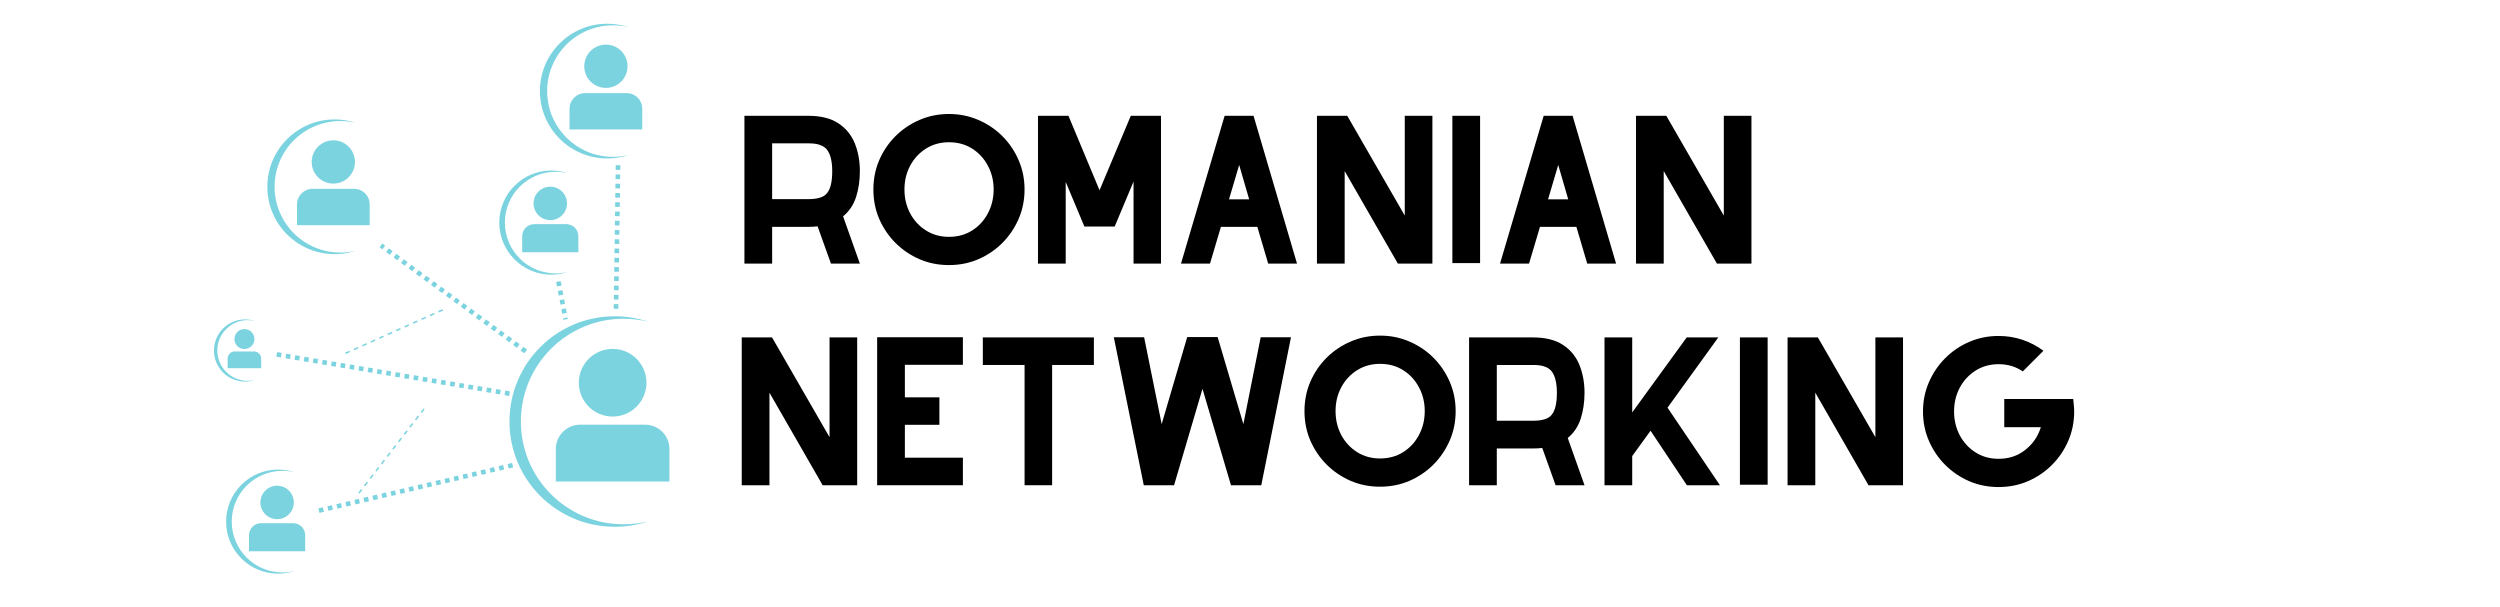 <svg xmlns="http://www.w3.org/2000/svg" xmlns:xlink="http://www.w3.org/1999/xlink" width="605" viewBox="0 0 453.75 110.25" height="147" preserveAspectRatio="xMidYMid meet"><defs><g></g><clipPath id="9acbc4f443"><path d="M 97 4.316 L 115 4.316 L 115 29 L 97 29 Z M 97 4.316 " clip-rule="nonzero"></path></clipPath><clipPath id="7541f270b4"><path d="M 100 77 L 121.512 77 L 121.512 88 L 100 88 Z M 100 77 " clip-rule="nonzero"></path></clipPath><clipPath id="4fc64b5622"><path d="M 38.824 57 L 47 57 L 47 70 L 38.824 70 Z M 38.824 57 " clip-rule="nonzero"></path></clipPath><clipPath id="fd39f95ef0"><path d="M 41 85 L 54 85 L 54 104.141 L 41 104.141 Z M 41 85 " clip-rule="nonzero"></path></clipPath></defs><path fill="#7bd3df" d="M 116.57 23.5 L 116.57 19.73 C 116.57 18.164 115.305 16.898 113.742 16.898 L 106.199 16.898 C 104.641 16.898 103.371 18.164 103.371 19.73 L 103.371 23.5 L 116.57 23.5 " fill-opacity="1" fill-rule="nonzero"></path><path fill="#7bd3df" d="M 113.898 12.027 C 113.898 14.195 112.141 15.957 109.973 15.957 C 107.801 15.957 106.043 14.195 106.043 12.027 C 106.043 9.855 107.801 8.098 109.973 8.098 C 112.141 8.098 113.898 9.855 113.898 12.027 " fill-opacity="1" fill-rule="nonzero"></path><g clip-path="url(#9acbc4f443)"><path fill="#7bd3df" d="M 111.246 28.469 C 104.656 28.469 99.312 23.125 99.312 16.531 C 99.312 9.941 104.656 4.594 111.246 4.594 C 112.227 4.594 113.184 4.715 114.094 4.938 C 112.875 4.527 111.57 4.309 110.211 4.309 C 103.461 4.309 97.992 9.781 97.992 16.531 C 97.992 23.285 103.461 28.758 110.211 28.758 C 111.57 28.758 112.875 28.535 114.094 28.125 C 113.184 28.348 112.227 28.469 111.246 28.469 " fill-opacity="1" fill-rule="nonzero"></path></g><path fill="#7bd3df" d="M 67.098 40.871 L 67.098 37.098 C 67.098 35.535 65.832 34.27 64.27 34.27 L 56.73 34.27 C 55.168 34.27 53.902 35.535 53.902 37.098 L 53.902 40.871 L 67.098 40.871 " fill-opacity="1" fill-rule="nonzero"></path><path fill="#7bd3df" d="M 64.426 29.395 C 64.426 31.566 62.668 33.324 60.5 33.324 C 58.328 33.324 56.57 31.566 56.57 29.395 C 56.57 27.227 58.328 25.465 60.5 25.465 C 62.668 25.465 64.426 27.227 64.426 29.395 " fill-opacity="1" fill-rule="nonzero"></path><path fill="#7bd3df" d="M 61.773 45.84 C 55.184 45.84 49.84 40.496 49.84 33.902 C 49.84 27.309 55.184 21.965 61.773 21.965 C 62.754 21.965 63.711 22.082 64.625 22.309 C 63.402 21.898 62.098 21.676 60.738 21.676 C 53.988 21.676 48.52 27.148 48.52 33.902 C 48.52 40.652 53.988 46.125 60.738 46.125 C 62.098 46.125 63.402 45.902 64.625 45.496 C 63.711 45.719 62.754 45.84 61.773 45.84 " fill-opacity="1" fill-rule="nonzero"></path><g clip-path="url(#7541f270b4)"><path fill="#7bd3df" d="M 121.504 87.398 L 121.504 81.5 C 121.504 79.059 119.523 77.082 117.086 77.082 L 105.301 77.082 C 102.859 77.082 100.879 79.059 100.879 81.5 L 100.879 87.398 L 121.504 87.398 " fill-opacity="1" fill-rule="nonzero"></path></g><path fill="#7bd3df" d="M 117.332 69.465 C 117.332 72.855 114.582 75.605 111.191 75.605 C 107.801 75.605 105.055 72.855 105.055 69.465 C 105.055 66.074 107.801 63.324 111.191 63.324 C 114.582 63.324 117.332 66.074 117.332 69.465 " fill-opacity="1" fill-rule="nonzero"></path><path fill="#7bd3df" d="M 113.184 95.16 C 102.887 95.16 94.539 86.809 94.539 76.508 C 94.539 66.203 102.887 57.852 113.184 57.852 C 114.719 57.852 116.211 58.039 117.637 58.391 C 115.73 57.75 113.691 57.402 111.566 57.402 C 101.02 57.402 92.469 65.957 92.469 76.508 C 92.469 87.059 101.02 95.609 111.566 95.609 C 113.691 95.609 115.73 95.262 117.637 94.625 C 116.211 94.973 114.719 95.16 113.184 95.16 " fill-opacity="1" fill-rule="nonzero"></path><path fill="#7bd3df" d="M 47.406 66.832 L 47.406 65.09 C 47.406 64.371 46.824 63.785 46.102 63.785 L 42.621 63.785 C 41.902 63.785 41.316 64.371 41.316 65.09 L 41.316 66.832 L 47.406 66.832 " fill-opacity="1" fill-rule="nonzero"></path><path fill="#7bd3df" d="M 46.176 61.535 C 46.176 62.539 45.363 63.348 44.363 63.348 C 43.359 63.348 42.551 62.539 42.551 61.535 C 42.551 60.535 43.359 59.723 44.363 59.723 C 45.363 59.723 46.176 60.535 46.176 61.535 " fill-opacity="1" fill-rule="nonzero"></path><g clip-path="url(#4fc64b5622)"><path fill="#7bd3df" d="M 44.949 69.125 C 41.91 69.125 39.445 66.656 39.445 63.617 C 39.445 60.574 41.91 58.105 44.949 58.105 C 45.402 58.105 45.844 58.16 46.266 58.266 C 45.703 58.074 45.102 57.973 44.473 57.973 C 41.359 57.973 38.832 60.5 38.832 63.617 C 38.832 66.73 41.359 69.258 44.473 69.258 C 45.102 69.258 45.703 69.156 46.266 68.965 C 45.844 69.07 45.402 69.125 44.949 69.125 " fill-opacity="1" fill-rule="nonzero"></path></g><path fill="#7bd3df" d="M 104.973 45.785 L 104.973 42.871 C 104.973 41.664 103.996 40.684 102.789 40.684 L 96.961 40.684 C 95.754 40.684 94.777 41.664 94.777 42.871 L 94.777 45.785 L 104.973 45.785 " fill-opacity="1" fill-rule="nonzero"></path><path fill="#7bd3df" d="M 102.91 36.918 C 102.91 38.598 101.551 39.957 99.875 39.957 C 98.199 39.957 96.84 38.598 96.84 36.918 C 96.84 35.242 98.199 33.883 99.875 33.883 C 101.551 33.883 102.91 35.242 102.91 36.918 " fill-opacity="1" fill-rule="nonzero"></path><path fill="#7bd3df" d="M 100.859 49.625 C 95.766 49.625 91.637 45.496 91.637 40.398 C 91.637 35.305 95.766 31.176 100.859 31.176 C 101.617 31.176 102.355 31.27 103.062 31.441 C 102.117 31.125 101.109 30.953 100.059 30.953 C 94.844 30.953 90.617 35.184 90.617 40.398 C 90.617 45.617 94.844 49.848 100.059 49.848 C 101.109 49.848 102.117 49.676 103.062 49.359 C 102.355 49.531 101.617 49.625 100.859 49.625 " fill-opacity="1" fill-rule="nonzero"></path><path fill="#7bd3df" d="M 55.395 100.059 L 55.395 97.145 C 55.395 95.938 54.418 94.961 53.211 94.961 L 47.383 94.961 C 46.176 94.961 45.195 95.938 45.195 97.145 L 45.195 100.059 L 55.395 100.059 " fill-opacity="1" fill-rule="nonzero"></path><path fill="#7bd3df" d="M 53.332 91.195 C 53.332 92.871 51.973 94.23 50.297 94.23 C 48.621 94.23 47.262 92.871 47.262 91.195 C 47.262 89.516 48.621 88.156 50.297 88.156 C 51.973 88.156 53.332 89.516 53.332 91.195 " fill-opacity="1" fill-rule="nonzero"></path><g clip-path="url(#fd39f95ef0)"><path fill="#7bd3df" d="M 51.281 103.898 C 46.188 103.898 42.062 99.77 42.062 94.676 C 42.062 89.582 46.188 85.453 51.281 85.453 C 52.039 85.453 52.777 85.543 53.484 85.715 C 52.539 85.398 51.531 85.227 50.48 85.227 C 45.266 85.227 41.039 89.457 41.039 94.676 C 41.039 99.891 45.266 104.121 50.48 104.121 C 51.531 104.121 52.539 103.949 53.484 103.633 C 52.777 103.805 52.039 103.898 51.281 103.898 " fill-opacity="1" fill-rule="nonzero"></path></g><path fill="#7bd3df" d="M 69.41 45.258 L 68.902 44.887 L 69.398 44.207 L 69.906 44.578 Z M 70.766 46.25 L 70.086 45.754 L 70.582 45.074 L 71.262 45.574 Z M 72.121 47.242 L 71.441 46.746 L 71.938 46.07 L 72.617 46.566 Z M 73.477 48.234 L 72.797 47.742 L 73.297 47.062 L 73.973 47.559 Z M 74.832 49.23 L 74.152 48.734 L 74.652 48.055 L 75.328 48.551 Z M 76.188 50.223 L 75.512 49.727 L 76.004 49.047 L 76.684 49.543 Z M 77.543 51.215 L 76.867 50.719 L 77.363 50.039 L 78.039 50.539 Z M 78.898 52.207 L 78.223 51.711 L 78.719 51.035 L 79.395 51.531 Z M 80.254 53.203 L 79.578 52.703 L 80.074 52.027 L 80.75 52.523 Z M 81.609 54.195 L 80.934 53.699 L 81.43 53.02 L 82.105 53.516 Z M 82.965 55.188 L 82.289 54.691 L 82.785 54.012 L 83.461 54.508 Z M 84.324 56.18 L 83.645 55.684 L 84.141 55.008 L 84.816 55.5 Z M 85.68 57.172 L 85 56.676 L 85.496 56 L 86.176 56.496 Z M 87.031 58.168 L 86.355 57.668 L 86.852 56.992 L 87.531 57.488 Z M 88.391 59.16 L 87.711 58.664 L 88.207 57.984 L 88.887 58.48 Z M 89.746 60.152 L 89.066 59.656 L 89.562 58.977 L 90.242 59.473 Z M 91.102 61.145 L 90.422 60.648 L 90.918 59.969 L 91.598 60.469 Z M 92.457 62.137 L 91.777 61.641 L 92.273 60.965 L 92.953 61.461 Z M 93.812 63.129 L 93.133 62.633 L 93.629 61.957 L 94.309 62.453 Z M 95.168 64.125 L 94.488 63.629 L 94.984 62.949 L 95.664 63.445 L 95.168 64.125 " fill-opacity="1" fill-rule="nonzero"></path><path fill="#7bd3df" d="M 101.098 51.996 L 100.941 51.172 L 101.766 51.012 L 101.922 51.84 Z M 101.41 53.648 L 101.254 52.82 L 102.082 52.664 L 102.238 53.488 Z M 101.727 55.297 L 101.566 54.473 L 102.395 54.316 L 102.551 55.141 Z M 102.039 56.949 L 101.883 56.125 L 102.707 55.965 L 102.863 56.793 Z M 102.246 58.051 L 102.195 57.777 L 103.02 57.617 L 103.074 57.895 L 102.246 58.051 " fill-opacity="1" fill-rule="nonzero"></path><path fill="#7bd3df" d="M 112.582 30.836 L 111.742 30.824 L 111.754 29.984 L 112.594 29.992 Z M 112.559 32.516 L 111.719 32.504 L 111.73 31.664 L 112.57 31.676 Z M 112.535 34.195 L 111.695 34.184 L 111.707 33.344 L 112.547 33.355 Z M 112.512 35.879 L 111.672 35.867 L 111.684 35.023 L 112.523 35.035 Z M 112.488 37.559 L 111.648 37.547 L 111.656 36.707 L 112.5 36.719 Z M 112.465 39.238 L 111.625 39.227 L 111.637 38.387 L 112.477 38.398 Z M 112.441 40.918 L 111.602 40.906 L 111.609 40.066 L 112.453 40.078 Z M 112.418 42.602 L 111.574 42.59 L 111.59 41.746 L 112.43 41.758 Z M 112.395 44.281 L 111.555 44.27 L 111.562 43.43 L 112.402 43.441 Z M 112.371 45.961 L 111.527 45.949 L 111.543 45.109 L 112.383 45.121 Z M 112.348 47.645 L 111.508 47.633 L 111.516 46.789 L 112.355 46.801 Z M 112.32 49.324 L 111.48 49.312 L 111.492 48.473 L 112.336 48.484 Z M 112.297 51.004 L 111.457 50.992 L 111.469 50.152 L 112.309 50.164 Z M 112.273 52.684 L 111.434 52.672 L 111.445 51.832 L 112.289 51.844 Z M 112.25 54.367 L 111.41 54.355 L 111.422 53.512 L 112.262 53.523 Z M 112.227 56.047 L 111.387 56.035 L 111.398 55.195 L 112.238 55.207 L 112.227 56.047 " fill-opacity="1" fill-rule="nonzero"></path><path fill="#7bd3df" d="M 50.98 64.879 L 50.152 64.738 L 50.293 63.91 L 51.121 64.051 Z M 52.637 65.16 L 51.809 65.02 L 51.949 64.191 L 52.777 64.328 Z M 54.293 65.438 L 53.465 65.297 L 53.605 64.469 L 54.434 64.609 Z M 55.953 65.719 L 55.121 65.578 L 55.262 64.75 L 56.09 64.891 Z M 57.609 65.996 L 56.781 65.859 L 56.918 65.027 L 57.75 65.168 Z M 59.266 66.277 L 58.438 66.137 L 58.578 65.309 L 59.402 65.449 Z M 60.922 66.555 L 60.094 66.414 L 60.234 65.586 L 61.062 65.727 Z M 62.578 66.836 L 61.75 66.695 L 61.891 65.867 L 62.719 66.008 Z M 64.234 67.113 L 63.406 66.977 L 63.547 66.145 L 64.375 66.285 Z M 65.891 67.395 L 65.062 67.254 L 65.203 66.426 L 66.031 66.566 Z M 67.551 67.672 L 66.723 67.531 L 66.859 66.703 L 67.688 66.844 Z M 69.207 67.953 L 68.379 67.812 L 68.516 66.984 L 69.344 67.125 Z M 70.863 68.23 L 70.035 68.094 L 70.176 67.266 L 71.004 67.402 Z M 72.52 68.512 L 71.691 68.371 L 71.832 67.543 L 72.66 67.684 Z M 74.176 68.789 L 73.348 68.652 L 73.488 67.82 L 74.316 67.961 Z M 75.832 69.07 L 75.004 68.93 L 75.145 68.102 L 75.973 68.242 Z M 77.488 69.352 L 76.664 69.211 L 76.801 68.383 L 77.629 68.52 Z M 79.148 69.629 L 78.316 69.488 L 78.457 68.66 L 79.285 68.801 Z M 80.805 69.906 L 79.977 69.77 L 80.117 68.938 L 80.945 69.078 Z M 82.461 70.188 L 81.633 70.047 L 81.773 69.219 L 82.602 69.359 Z M 84.117 70.469 L 83.289 70.328 L 83.43 69.5 L 84.258 69.641 Z M 85.773 70.746 L 84.945 70.605 L 85.086 69.777 L 85.914 69.918 Z M 87.43 71.023 L 86.602 70.887 L 86.742 70.059 L 87.57 70.195 Z M 89.086 71.305 L 88.258 71.164 L 88.398 70.336 L 89.227 70.477 Z M 90.746 71.586 L 89.914 71.445 L 90.055 70.617 L 90.883 70.758 Z M 92.402 71.863 L 91.574 71.727 L 91.711 70.895 L 92.539 71.035 L 92.402 71.863 " fill-opacity="1" fill-rule="nonzero"></path><path fill="#7bd3df" d="M 92.324 85.031 L 92.133 84.211 L 92.949 84.02 L 93.141 84.84 Z M 90.688 85.414 L 90.496 84.598 L 91.316 84.406 L 91.508 85.223 Z M 89.051 85.797 L 88.859 84.98 L 89.68 84.789 L 89.871 85.605 Z M 87.418 86.184 L 87.223 85.363 L 88.043 85.172 L 88.234 85.992 Z M 85.781 86.566 L 85.59 85.746 L 86.406 85.555 L 86.598 86.375 Z M 84.145 86.949 L 83.953 86.133 L 84.77 85.941 L 84.961 86.758 Z M 82.508 87.332 L 82.316 86.516 L 83.137 86.324 L 83.328 87.141 Z M 80.875 87.715 L 80.68 86.898 L 81.5 86.707 L 81.691 87.523 Z M 79.238 88.102 L 79.047 87.281 L 79.863 87.09 L 80.055 87.91 Z M 77.602 88.484 L 77.41 87.668 L 78.227 87.473 L 78.418 88.293 Z M 75.965 88.867 L 75.773 88.051 L 76.594 87.859 L 76.785 88.676 Z M 74.328 89.254 L 74.137 88.434 L 74.957 88.242 L 75.148 89.059 Z M 72.695 89.637 L 72.504 88.816 L 73.32 88.625 L 73.512 89.445 Z M 71.059 90.02 L 70.867 89.199 L 71.684 89.008 L 71.875 89.828 Z M 69.422 90.402 L 69.23 89.586 L 70.047 89.391 L 70.238 90.211 Z M 67.785 90.785 L 67.594 89.969 L 68.414 89.777 L 68.605 90.594 Z M 66.152 91.172 L 65.957 90.352 L 66.777 90.16 L 66.969 90.977 Z M 64.516 91.555 L 64.324 90.734 L 65.141 90.543 L 65.332 91.363 Z M 62.879 91.938 L 62.688 91.117 L 63.504 90.926 L 63.695 91.746 Z M 61.242 92.32 L 61.051 91.504 L 61.871 91.312 L 62.062 92.129 Z M 59.609 92.703 L 59.414 91.887 L 60.234 91.695 L 60.426 92.512 Z M 57.973 93.09 L 57.781 92.27 L 58.598 92.078 L 58.789 92.895 L 57.973 93.09 " fill-opacity="1" fill-rule="nonzero"></path><path fill="#7bd3df" d="M 79.641 56.707 L 79.523 56.449 L 80.293 56.109 L 80.406 56.363 Z M 78.105 57.391 L 77.992 57.137 L 78.758 56.793 L 78.871 57.051 Z M 76.57 58.078 L 76.457 57.824 L 77.223 57.48 L 77.34 57.734 Z M 75.039 58.766 L 74.922 58.508 L 75.691 58.164 L 75.805 58.422 Z M 73.504 59.449 L 73.391 59.195 L 74.156 58.852 L 74.27 59.109 Z M 71.969 60.137 L 71.855 59.879 L 72.621 59.539 L 72.734 59.793 Z M 70.438 60.824 L 70.32 60.566 L 71.09 60.223 L 71.203 60.48 Z M 68.902 61.508 L 68.789 61.254 L 69.555 60.91 L 69.668 61.164 Z M 67.367 62.195 L 67.254 61.938 L 68.02 61.594 L 68.137 61.852 Z M 65.832 62.879 L 65.719 62.625 L 66.488 62.281 L 66.602 62.539 Z M 64.301 63.566 L 64.184 63.309 L 64.953 62.969 L 65.066 63.223 Z M 62.766 64.254 L 62.652 63.996 L 63.418 63.652 L 63.535 63.91 L 62.766 64.254 " fill-opacity="1" fill-rule="nonzero"></path><path fill="#7bd3df" d="M 76.566 74.957 L 76.344 74.785 L 76.855 74.121 L 77.078 74.293 Z M 75.535 76.285 L 75.316 76.113 L 75.828 75.449 L 76.051 75.621 Z M 74.508 77.617 L 74.285 77.445 L 74.801 76.781 L 75.023 76.949 Z M 73.48 78.945 L 73.258 78.773 L 73.773 78.109 L 73.996 78.281 Z M 72.453 80.273 L 72.23 80.102 L 72.746 79.438 L 72.965 79.609 Z M 71.426 81.605 L 71.203 81.434 L 71.715 80.766 L 71.938 80.938 Z M 70.398 82.934 L 70.176 82.762 L 70.688 82.098 L 70.91 82.27 Z M 69.367 84.262 L 69.145 84.094 L 69.66 83.426 L 69.883 83.598 Z M 68.34 85.594 L 68.117 85.422 L 68.633 84.758 L 68.855 84.93 Z M 67.312 86.922 L 67.09 86.75 L 67.605 86.086 L 67.824 86.258 Z M 66.285 88.25 L 66.062 88.078 L 66.578 87.414 L 66.797 87.586 Z M 65.254 89.582 L 65.035 89.41 L 65.547 88.746 L 65.77 88.918 L 65.254 89.582 " fill-opacity="1" fill-rule="nonzero"></path><g fill="#000000" fill-opacity="1"><g transform="translate(132.769, 47.846)"><g><path d="M 23.297 -16.766 C 23.297 -15.086 23.066 -13.531 22.609 -12.094 C 22.148 -10.664 21.363 -9.492 20.25 -8.578 L 23.297 0 L 18.047 0 L 15.625 -6.766 C 15.094 -6.703 14.523 -6.672 13.922 -6.672 L 7.375 -6.672 L 7.375 0 L 2.344 0 L 2.344 -26.828 L 13.922 -26.828 C 16.191 -26.828 18.016 -26.375 19.391 -25.469 C 20.766 -24.562 21.758 -23.348 22.375 -21.828 C 22.988 -20.305 23.297 -18.617 23.297 -16.766 Z M 7.375 -11.703 L 13.922 -11.703 C 15.641 -11.703 16.773 -12.062 17.328 -12.781 C 17.961 -13.539 18.281 -14.867 18.281 -16.766 C 18.281 -18.578 17.953 -19.895 17.297 -20.719 C 17.234 -20.812 17.086 -20.945 16.859 -21.125 C 16.641 -21.301 16.301 -21.461 15.844 -21.609 C 15.383 -21.754 14.742 -21.828 13.922 -21.828 L 7.375 -21.828 Z M 7.375 -11.703 "></path></g></g></g><g fill="#000000" fill-opacity="1"><g transform="translate(157.347, 47.846)"><g><path d="M 14.891 -27.156 C 16.785 -27.156 18.562 -26.797 20.219 -26.078 C 21.875 -25.367 23.328 -24.391 24.578 -23.141 C 25.828 -21.891 26.812 -20.438 27.531 -18.781 C 28.25 -17.125 28.609 -15.348 28.609 -13.453 C 28.609 -11.547 28.25 -9.766 27.531 -8.109 C 26.812 -6.461 25.828 -5.008 24.578 -3.75 C 23.328 -2.5 21.875 -1.516 20.219 -0.797 C 18.562 -0.086 16.785 0.266 14.891 0.266 C 12.984 0.266 11.203 -0.086 9.547 -0.797 C 7.898 -1.516 6.445 -2.5 5.188 -3.75 C 3.938 -5.008 2.953 -6.461 2.234 -8.109 C 1.523 -9.766 1.172 -11.547 1.172 -13.453 C 1.172 -15.348 1.523 -17.125 2.234 -18.781 C 2.953 -20.438 3.938 -21.891 5.188 -23.141 C 6.445 -24.391 7.898 -25.367 9.547 -26.078 C 11.203 -26.797 12.984 -27.156 14.891 -27.156 Z M 14.891 -22.031 C 13.328 -22.031 11.938 -21.645 10.719 -20.875 C 9.5 -20.102 8.539 -19.066 7.844 -17.766 C 7.156 -16.473 6.812 -15.035 6.812 -13.453 C 6.812 -11.879 7.156 -10.438 7.844 -9.125 C 8.539 -7.82 9.5 -6.785 10.719 -6.016 C 11.938 -5.242 13.328 -4.859 14.891 -4.859 C 16.473 -4.859 17.875 -5.242 19.094 -6.016 C 20.312 -6.785 21.266 -7.82 21.953 -9.125 C 22.648 -10.438 23 -11.879 23 -13.453 C 23 -15.035 22.648 -16.473 21.953 -17.766 C 21.266 -19.066 20.312 -20.102 19.094 -20.875 C 17.875 -21.645 16.473 -22.031 14.891 -22.031 Z M 14.891 -22.031 "></path></g></g></g><g fill="#000000" fill-opacity="1"><g transform="translate(186.05, 47.846)"><g><path d="M 24.672 -26.828 L 24.672 0 L 19.688 0 L 19.688 -14.891 L 16.266 -6.734 L 10.766 -6.734 L 7.375 -14.828 L 7.375 0 L 2.344 0 L 2.344 -26.828 L 7.875 -26.828 L 13.516 -13.312 L 19.188 -26.828 Z M 24.672 -26.828 "></path></g></g></g><g fill="#000000" fill-opacity="1"><g transform="translate(212.004, 47.846)"><g><path d="M 18.172 0 L 16.203 -6.672 L 9.594 -6.672 L 7.609 0 L 2.344 0 L 10.266 -26.828 L 15.531 -26.828 L 15.531 -26.766 L 23.406 0 Z M 11.062 -11.672 L 14.719 -11.672 L 12.906 -17.906 Z M 11.062 -11.672 "></path></g></g></g><g fill="#000000" fill-opacity="1"><g transform="translate(236.683, 47.846)"><g><path d="M 18.281 -26.828 L 23.297 -26.828 L 23.297 0 L 17.031 0 L 7.375 -16.797 L 7.375 0 L 2.344 0 L 2.344 -26.828 L 7.844 -26.828 L 18.281 -8.719 Z M 18.281 -26.828 "></path></g></g></g><g fill="#000000" fill-opacity="1"><g transform="translate(261.261, 47.846)"><g><path d="M 7.375 -0.094 L 7.375 -26.828 L 2.344 -26.828 L 2.344 -0.094 Z M 7.375 -0.094 "></path></g></g></g><g fill="#000000" fill-opacity="1"><g transform="translate(269.912, 47.846)"><g><path d="M 18.172 0 L 16.203 -6.672 L 9.594 -6.672 L 7.609 0 L 2.344 0 L 10.266 -26.828 L 15.531 -26.828 L 15.531 -26.766 L 23.406 0 Z M 11.062 -11.672 L 14.719 -11.672 L 12.906 -17.906 Z M 11.062 -11.672 "></path></g></g></g><g fill="#000000" fill-opacity="1"><g transform="translate(294.591, 47.846)"><g><path d="M 18.281 -26.828 L 23.297 -26.828 L 23.297 0 L 17.031 0 L 7.375 -16.797 L 7.375 0 L 2.344 0 L 2.344 -26.828 L 7.844 -26.828 L 18.281 -8.719 Z M 18.281 -26.828 "></path></g></g></g><g fill="#000000" fill-opacity="1"><g transform="translate(132.281, 88.07)"><g><path d="M 18.281 -26.828 L 23.297 -26.828 L 23.297 0 L 17.031 0 L 7.375 -16.797 L 7.375 0 L 2.344 0 L 2.344 -26.828 L 7.844 -26.828 L 18.281 -8.719 Z M 18.281 -26.828 "></path></g></g></g><g fill="#000000" fill-opacity="1"><g transform="translate(156.859, 88.07)"><g><path d="M 17.906 -21.859 L 7.375 -21.859 L 7.375 -15.953 L 13.641 -15.953 L 13.641 -10.969 L 7.375 -10.969 L 7.375 -5 L 17.906 -5 L 17.906 0 L 2.344 0 L 2.344 -26.859 L 17.906 -26.859 Z M 17.906 -21.859 "></path></g></g></g><g fill="#000000" fill-opacity="1"><g transform="translate(176.039, 88.07)"><g><path d="M 22.5 -26.828 L 22.5 -21.828 L 14.922 -21.828 L 14.922 0 L 9.922 0 L 9.922 -21.828 L 2.344 -21.828 L 2.344 -26.828 Z M 22.5 -26.828 "></path></g></g></g><g fill="#000000" fill-opacity="1"><g transform="translate(199.813, 88.07)"><g><path d="M 29 -26.859 L 34.5 -26.859 L 29.109 0 L 23.609 0 L 18.438 -17.5 L 13.281 0 L 7.781 0 L 2.344 -26.859 L 7.844 -26.859 L 11.031 -11.094 L 15.656 -26.859 L 15.656 -26.891 L 21.188 -26.891 L 25.859 -11.094 Z M 29 -26.859 "></path></g></g></g><g fill="#000000" fill-opacity="1"><g transform="translate(235.591, 88.07)"><g><path d="M 14.891 -27.156 C 16.785 -27.156 18.562 -26.797 20.219 -26.078 C 21.875 -25.367 23.328 -24.391 24.578 -23.141 C 25.828 -21.891 26.812 -20.438 27.531 -18.781 C 28.25 -17.125 28.609 -15.348 28.609 -13.453 C 28.609 -11.547 28.25 -9.766 27.531 -8.109 C 26.812 -6.461 25.828 -5.008 24.578 -3.75 C 23.328 -2.5 21.875 -1.516 20.219 -0.797 C 18.562 -0.086 16.785 0.266 14.891 0.266 C 12.984 0.266 11.203 -0.086 9.547 -0.797 C 7.898 -1.516 6.445 -2.5 5.188 -3.75 C 3.938 -5.008 2.953 -6.461 2.234 -8.109 C 1.523 -9.766 1.172 -11.547 1.172 -13.453 C 1.172 -15.348 1.523 -17.125 2.234 -18.781 C 2.953 -20.438 3.938 -21.891 5.188 -23.141 C 6.445 -24.391 7.898 -25.367 9.547 -26.078 C 11.203 -26.797 12.984 -27.156 14.891 -27.156 Z M 14.891 -22.031 C 13.328 -22.031 11.938 -21.645 10.719 -20.875 C 9.5 -20.102 8.539 -19.066 7.844 -17.766 C 7.156 -16.473 6.812 -15.035 6.812 -13.453 C 6.812 -11.879 7.156 -10.438 7.844 -9.125 C 8.539 -7.82 9.5 -6.785 10.719 -6.016 C 11.938 -5.242 13.328 -4.859 14.891 -4.859 C 16.473 -4.859 17.875 -5.242 19.094 -6.016 C 20.312 -6.785 21.266 -7.82 21.953 -9.125 C 22.648 -10.438 23 -11.879 23 -13.453 C 23 -15.035 22.648 -16.473 21.953 -17.766 C 21.266 -19.066 20.312 -20.102 19.094 -20.875 C 17.875 -21.645 16.473 -22.031 14.891 -22.031 Z M 14.891 -22.031 "></path></g></g></g><g fill="#000000" fill-opacity="1"><g transform="translate(264.294, 88.07)"><g><path d="M 23.297 -16.766 C 23.297 -15.086 23.066 -13.531 22.609 -12.094 C 22.148 -10.664 21.363 -9.492 20.25 -8.578 L 23.297 0 L 18.047 0 L 15.625 -6.766 C 15.094 -6.703 14.523 -6.672 13.922 -6.672 L 7.375 -6.672 L 7.375 0 L 2.344 0 L 2.344 -26.828 L 13.922 -26.828 C 16.191 -26.828 18.016 -26.375 19.391 -25.469 C 20.766 -24.562 21.758 -23.348 22.375 -21.828 C 22.988 -20.305 23.297 -18.617 23.297 -16.766 Z M 7.375 -11.703 L 13.922 -11.703 C 15.641 -11.703 16.773 -12.062 17.328 -12.781 C 17.961 -13.539 18.281 -14.867 18.281 -16.766 C 18.281 -18.578 17.953 -19.895 17.297 -20.719 C 17.234 -20.812 17.086 -20.945 16.859 -21.125 C 16.641 -21.301 16.301 -21.461 15.844 -21.609 C 15.383 -21.754 14.742 -21.828 13.922 -21.828 L 7.375 -21.828 Z M 7.375 -11.703 "></path></g></g></g><g fill="#000000" fill-opacity="1"><g transform="translate(288.872, 88.07)"><g><path d="M 17.297 0 L 10.703 -9.891 L 7.375 -5.297 L 7.375 0 L 2.344 0 L 2.344 -26.828 L 7.375 -26.828 L 7.375 -13.219 L 17.266 -26.828 L 23 -26.828 L 13.781 -14.078 L 23.297 0 Z M 17.297 0 "></path></g></g></g><g fill="#000000" fill-opacity="1"><g transform="translate(313.451, 88.07)"><g><path d="M 7.375 -0.094 L 7.375 -26.828 L 2.344 -26.828 L 2.344 -0.094 Z M 7.375 -0.094 "></path></g></g></g><g fill="#000000" fill-opacity="1"><g transform="translate(322.101, 88.07)"><g><path d="M 18.281 -26.828 L 23.297 -26.828 L 23.297 0 L 17.031 0 L 7.375 -16.797 L 7.375 0 L 2.344 0 L 2.344 -26.828 L 7.844 -26.828 L 18.281 -8.719 Z M 18.281 -26.828 "></path></g></g></g><g fill="#000000" fill-opacity="1"><g transform="translate(346.68, 88.07)"><g><path d="M 29.609 -15.656 C 29.648 -15.301 29.688 -14.926 29.719 -14.531 C 29.758 -14.145 29.781 -13.758 29.781 -13.375 C 29.781 -11.477 29.422 -9.703 28.703 -8.047 C 27.984 -6.391 27 -4.938 25.75 -3.688 C 24.5 -2.438 23.047 -1.453 21.391 -0.734 C 19.734 -0.023 17.957 0.328 16.062 0.328 C 14.164 0.328 12.391 -0.023 10.734 -0.734 C 9.078 -1.453 7.625 -2.438 6.375 -3.688 C 5.125 -4.938 4.141 -6.391 3.422 -8.047 C 2.703 -9.703 2.344 -11.477 2.344 -13.375 C 2.344 -15.281 2.703 -17.055 3.422 -18.703 C 4.141 -20.359 5.125 -21.812 6.375 -23.062 C 7.625 -24.32 9.078 -25.305 10.734 -26.016 C 12.391 -26.734 14.164 -27.094 16.062 -27.094 C 17.582 -27.094 19.035 -26.859 20.422 -26.391 C 21.805 -25.922 23.066 -25.258 24.203 -24.406 L 20.453 -20.656 C 19.203 -21.531 17.738 -21.969 16.062 -21.969 C 14.5 -21.969 13.109 -21.582 11.891 -20.812 C 10.672 -20.039 9.711 -19.004 9.016 -17.703 C 8.328 -16.41 7.984 -14.969 7.984 -13.375 C 7.984 -11.812 8.328 -10.375 9.016 -9.062 C 9.711 -7.758 10.672 -6.723 11.891 -5.953 C 13.109 -5.18 14.5 -4.797 16.062 -4.797 C 17.938 -4.797 19.555 -5.336 20.922 -6.422 C 22.285 -7.504 23.223 -8.875 23.734 -10.531 L 17.094 -10.531 L 17.094 -15.656 Z M 29.609 -15.656 "></path></g></g></g></svg>